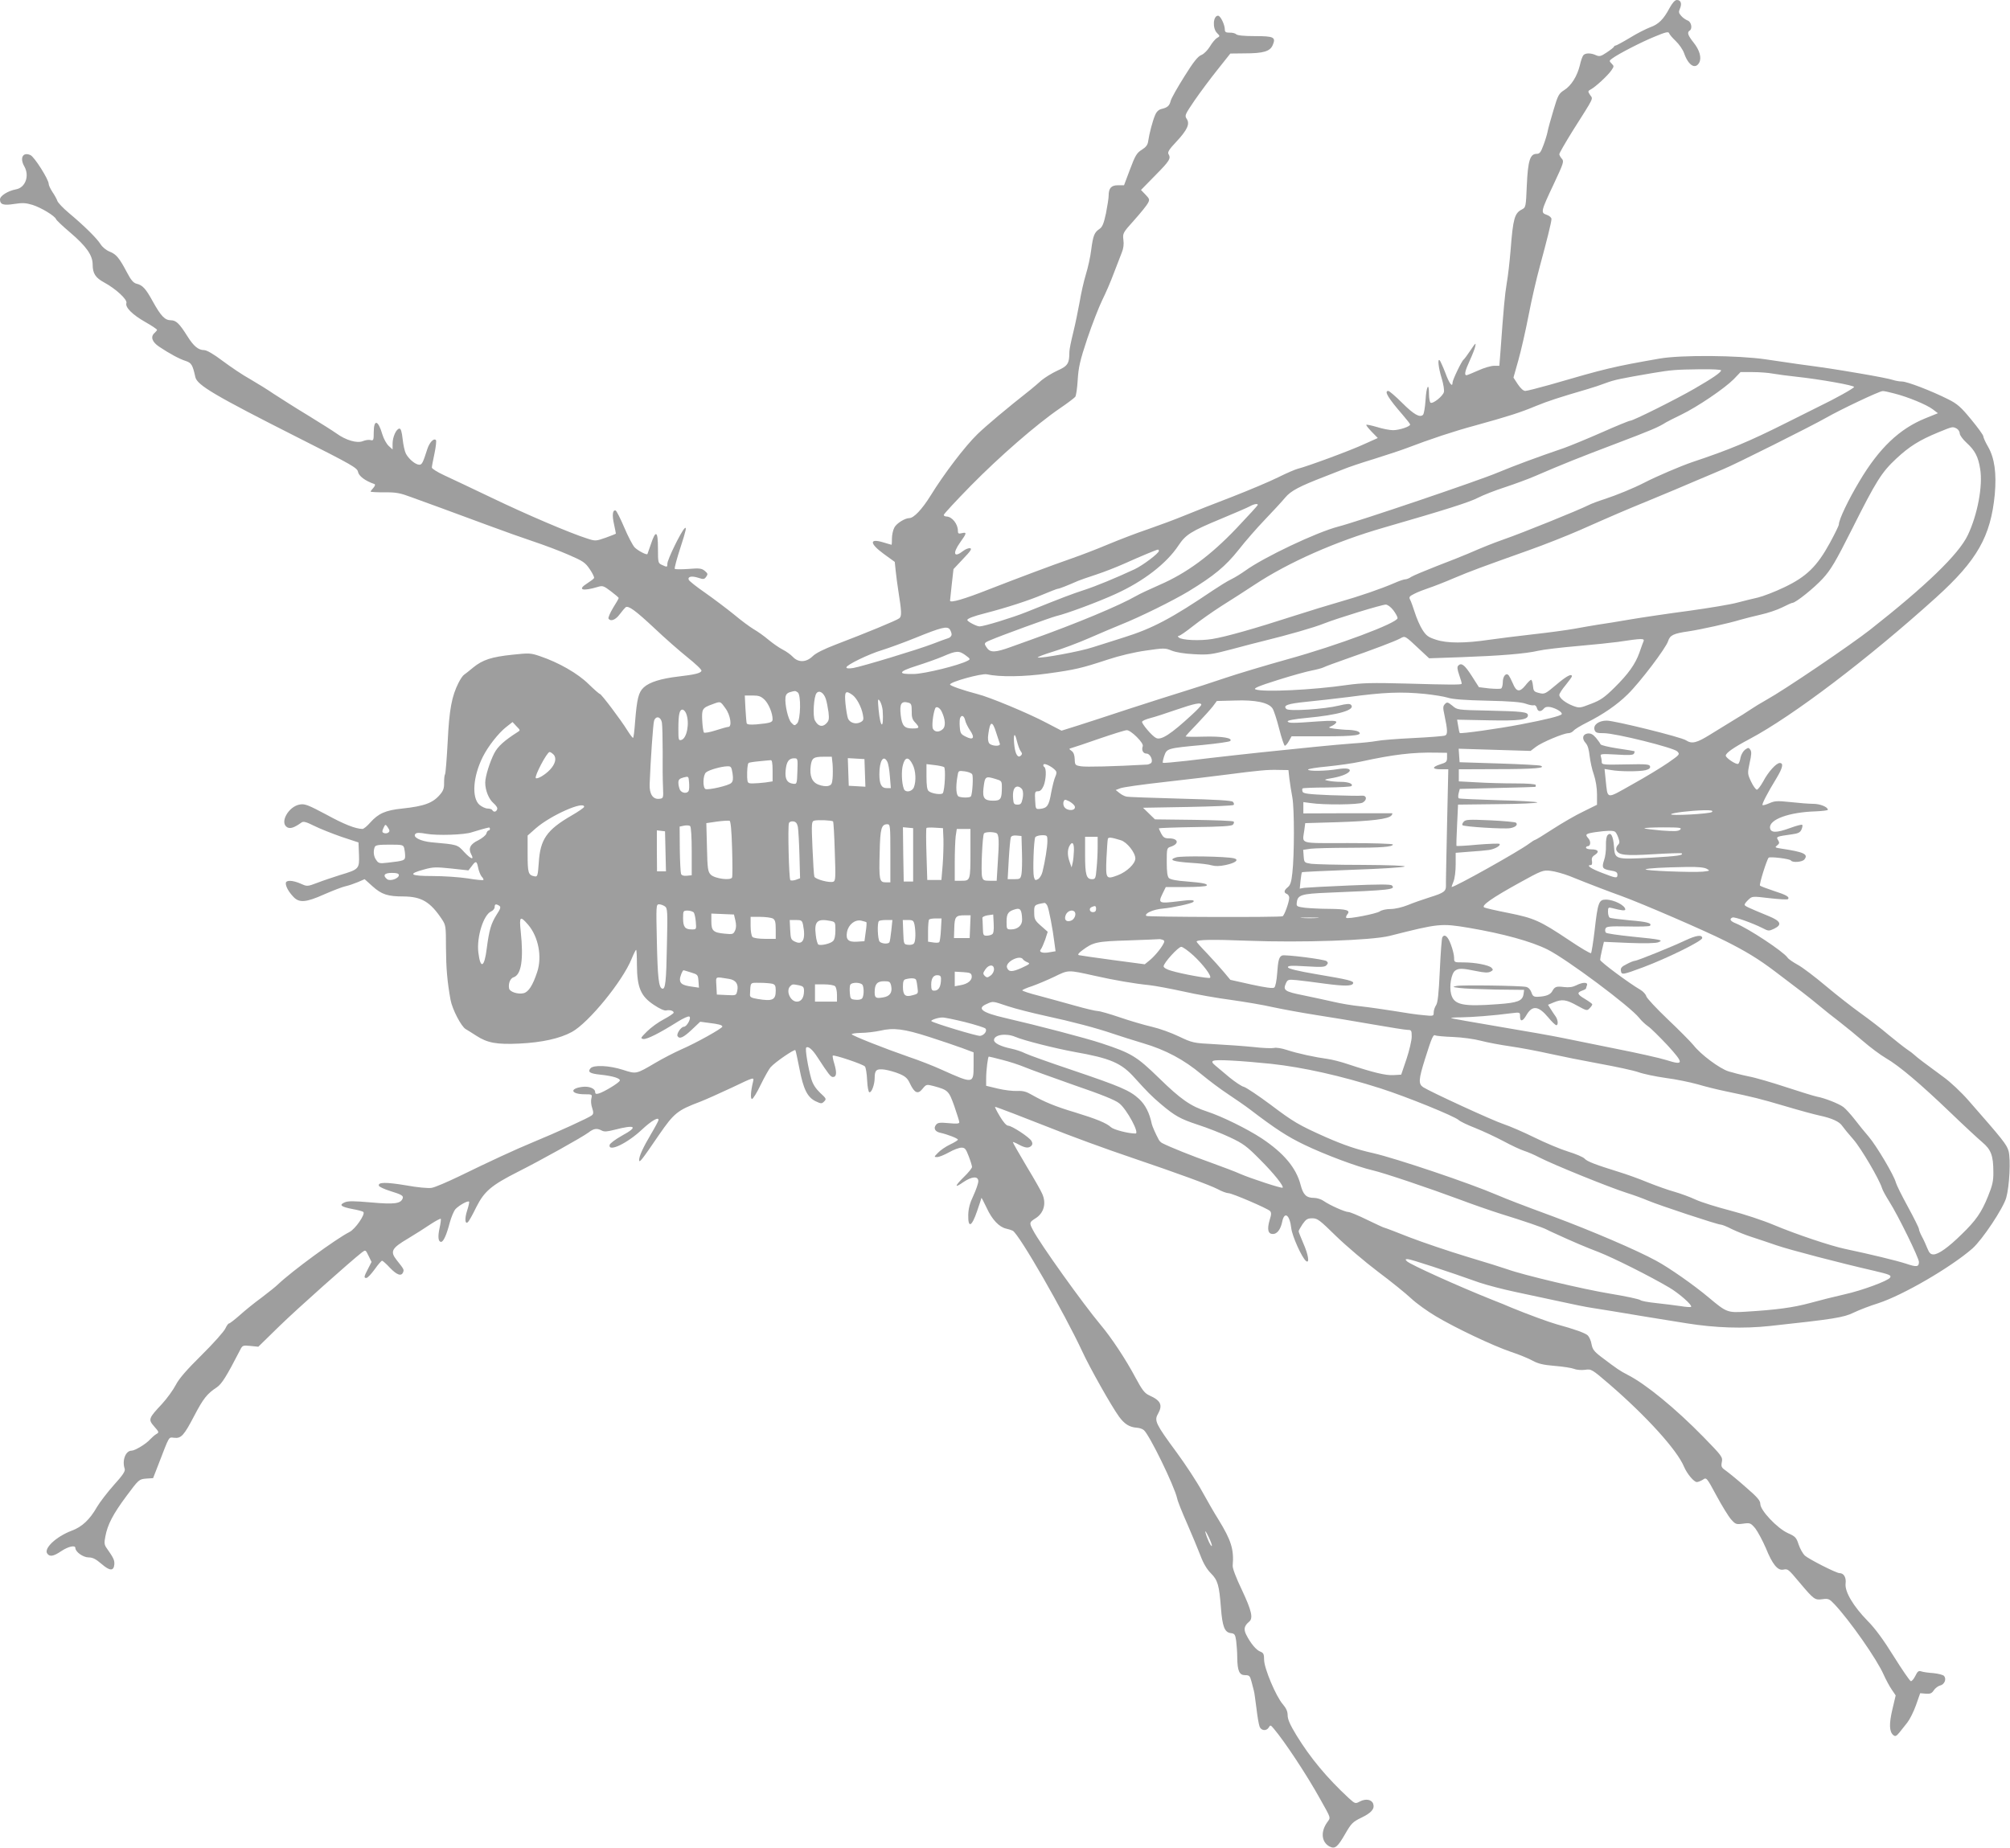 <?xml version="1.0" standalone="no"?>
<!DOCTYPE svg PUBLIC "-//W3C//DTD SVG 20010904//EN"
 "http://www.w3.org/TR/2001/REC-SVG-20010904/DTD/svg10.dtd">
<svg version="1.0" xmlns="http://www.w3.org/2000/svg"
 width="1280pt" height="1177pt" viewBox="0 0 1280 1177"
 preserveAspectRatio="xMidYMid meet">
<g transform="translate(0,1177) scale(0.1,-0.1)"
fill="#9e9e9e" stroke="none">
<path d="M10632 11719 c-38 -72 -70 -104 -124 -123 -26 -10 -84 -39 -129 -67
-45 -27 -86 -49 -90 -49 -4 0 -9 -3 -11 -7 -1 -5 -22 -21 -46 -37 -37 -25 -46
-27 -68 -18 -33 16 -69 15 -81 0 -6 -7 -16 -35 -22 -63 -17 -70 -55 -131 -100
-159 -34 -22 -40 -32 -68 -127 -17 -57 -35 -120 -38 -139 -4 -19 -16 -59 -27
-87 -16 -44 -24 -53 -43 -53 -41 0 -55 -43 -62 -200 -6 -140 -6 -141 -33 -155
-45 -23 -55 -60 -70 -255 -6 -74 -17 -171 -25 -215 -12 -72 -20 -158 -40 -437
l-7 -88 -34 0 c-19 0 -64 -13 -101 -30 -36 -16 -70 -30 -74 -30 -16 0 -9 29
20 92 16 35 33 77 36 93 5 25 1 21 -29 -24 -20 -30 -40 -57 -45 -61 -12 -7
-71 -130 -71 -147 0 -33 -21 -6 -45 60 -15 39 -32 76 -36 81 -16 18 -9 -47 12
-114 11 -36 17 -75 14 -87 -6 -26 -70 -77 -85 -68 -5 3 -10 29 -10 56 0 79
-17 48 -22 -41 -3 -44 -10 -86 -16 -92 -20 -20 -58 1 -134 77 -41 41 -81 75
-87 75 -29 0 0 -47 92 -153 26 -30 47 -57 47 -61 0 -13 -69 -36 -109 -36 -21
0 -68 9 -102 20 -35 10 -65 17 -68 14 -3 -2 13 -22 34 -44 l39 -40 -87 -39
c-83 -39 -362 -142 -423 -157 -16 -4 -72 -28 -124 -54 -52 -26 -185 -82 -295
-125 -110 -42 -247 -96 -305 -120 -58 -24 -161 -62 -230 -86 -69 -23 -183 -67
-255 -97 -71 -30 -173 -69 -225 -87 -135 -47 -337 -123 -535 -200 -157 -62
-245 -87 -245 -71 0 4 5 50 11 104 l11 97 61 65 c48 50 58 65 45 68 -10 2 -30
-6 -44 -17 -60 -47 -70 -17 -19 55 42 58 43 66 10 58 -21 -5 -25 -3 -25 16 0
42 -37 89 -72 90 -10 0 -18 5 -18 10 0 6 78 90 173 187 181 184 416 389 565
491 49 33 93 67 99 74 6 7 13 56 16 108 5 80 14 122 61 263 31 92 74 202 95
245 21 42 55 120 74 172 20 52 43 112 51 132 10 24 14 52 10 80 -5 42 -4 45
69 126 41 46 80 94 87 108 12 22 11 27 -15 54 l-29 30 92 94 c91 92 100 107
83 135 -7 11 5 31 48 76 72 77 90 116 68 148 -14 21 -11 27 50 117 36 52 102
141 147 197 l81 102 90 1 c122 0 163 13 180 53 21 50 8 57 -114 57 -68 0 -111
4 -119 12 -6 6 -25 11 -42 10 -23 0 -30 4 -30 19 0 32 -28 89 -43 89 -32 0
-37 -80 -7 -110 20 -20 20 -20 0 -32 -12 -7 -32 -32 -45 -54 -14 -23 -37 -47
-54 -54 -23 -9 -51 -44 -110 -139 -44 -70 -83 -139 -86 -154 -8 -31 -20 -42
-58 -51 -18 -4 -32 -17 -41 -39 -16 -37 -37 -117 -44 -165 -3 -25 -14 -39 -41
-56 -32 -20 -42 -37 -75 -125 l-38 -101 -39 0 c-43 0 -59 -19 -59 -67 0 -15
-8 -66 -17 -112 -14 -65 -23 -87 -41 -99 -33 -22 -41 -42 -53 -133 -5 -44 -21
-115 -34 -157 -13 -42 -31 -122 -40 -177 -10 -55 -28 -143 -41 -195 -13 -52
-24 -106 -24 -121 0 -74 -10 -90 -75 -119 -35 -16 -80 -44 -102 -62 -21 -19
-52 -45 -69 -59 -156 -123 -281 -228 -340 -285 -79 -77 -211 -250 -298 -391
-54 -87 -107 -143 -135 -143 -28 0 -83 -34 -96 -61 -8 -15 -15 -46 -15 -69 0
-22 -1 -40 -2 -40 -2 0 -25 7 -52 15 -91 28 -90 -6 3 -74 l69 -50 6 -58 c3
-32 11 -89 17 -128 21 -133 22 -160 6 -173 -15 -13 -212 -94 -406 -168 -73
-28 -126 -54 -146 -74 -41 -40 -91 -41 -126 -4 -13 14 -42 35 -64 46 -22 11
-62 39 -90 62 -27 23 -70 54 -95 68 -25 15 -82 57 -127 95 -46 37 -128 99
-182 137 -55 38 -102 75 -105 83 -8 21 19 26 60 13 33 -11 39 -11 51 6 12 17
11 21 -9 38 -20 16 -34 18 -105 12 -45 -3 -84 -3 -86 1 -3 5 14 68 38 141 34
104 39 130 25 117 -23 -21 -110 -199 -110 -225 0 -23 -1 -24 -35 -8 -24 11
-25 14 -25 105 0 112 -14 120 -45 27 -11 -32 -21 -61 -22 -63 -5 -8 -62 22
-82 43 -12 13 -42 70 -66 127 -24 57 -49 105 -54 107 -20 7 -24 -29 -11 -86 7
-32 12 -59 12 -61 -1 -2 -30 -13 -65 -26 -63 -22 -66 -22 -118 -5 -108 34
-389 154 -609 260 -124 59 -260 124 -302 143 -43 20 -78 42 -78 49 0 7 8 48
17 90 9 43 13 81 9 85 -14 14 -41 -15 -55 -58 -28 -88 -34 -99 -51 -99 -24 0
-67 36 -85 70 -8 15 -17 57 -21 94 -5 45 -11 66 -20 66 -20 0 -44 -53 -44 -96
l0 -37 -25 23 c-14 13 -32 46 -40 73 -27 93 -55 99 -55 12 0 -48 -2 -53 -20
-48 -11 3 -33 0 -50 -7 -36 -15 -108 6 -167 49 -21 15 -103 67 -183 116 -80
48 -176 110 -215 135 -38 26 -107 69 -152 95 -46 25 -124 78 -175 116 -58 44
-102 69 -118 69 -37 0 -67 25 -107 89 -51 81 -72 101 -105 101 -38 0 -64 28
-115 120 -45 82 -65 104 -104 113 -19 5 -35 23 -59 69 -50 95 -69 118 -111
135 -23 9 -47 29 -59 48 -23 37 -104 117 -202 199 -37 31 -70 66 -73 77 -4 12
-18 37 -31 56 -13 20 -24 43 -24 52 0 28 -91 172 -116 183 -48 22 -70 -18 -39
-72 34 -60 7 -135 -53 -146 -50 -9 -102 -41 -102 -64 0 -33 22 -40 91 -29 52
8 73 7 116 -6 56 -18 142 -70 150 -91 3 -8 44 -46 91 -86 101 -86 142 -144
142 -202 0 -58 18 -85 73 -115 74 -40 149 -109 142 -131 -9 -27 36 -73 120
-121 41 -23 75 -46 75 -50 0 -3 -7 -12 -15 -19 -28 -24 -18 -57 28 -88 66 -44
128 -78 169 -91 37 -12 45 -25 62 -103 12 -51 119 -115 651 -384 351 -177 380
-194 385 -220 5 -26 45 -57 104 -77 7 -3 5 -11 -6 -24 -10 -11 -18 -22 -18
-24 0 -3 39 -5 88 -5 74 1 100 -4 172 -31 47 -17 135 -49 195 -71 61 -22 191
-70 290 -107 99 -37 232 -84 295 -105 63 -21 162 -58 219 -83 95 -41 108 -50
137 -93 18 -26 30 -52 27 -56 -2 -5 -22 -20 -44 -34 -65 -41 -30 -52 69 -22
30 9 37 6 82 -28 28 -21 50 -40 50 -43 0 -3 -16 -32 -36 -63 -19 -32 -32 -62
-29 -68 13 -21 45 -9 72 28 15 20 32 40 37 44 18 12 61 -19 182 -132 65 -62
161 -146 212 -187 51 -41 92 -79 89 -86 -5 -15 -43 -24 -146 -36 -112 -13
-185 -36 -221 -69 -34 -31 -44 -72 -56 -224 -4 -54 -9 -98 -13 -98 -3 0 -19
21 -36 48 -42 68 -166 232 -175 232 -4 0 -36 28 -72 63 -69 68 -190 137 -308
177 -61 21 -71 21 -175 10 -134 -14 -191 -32 -252 -82 -25 -21 -52 -42 -58
-46 -7 -4 -23 -27 -35 -51 -43 -86 -59 -168 -69 -374 -6 -109 -13 -203 -17
-209 -4 -5 -6 -30 -6 -54 1 -33 -5 -51 -25 -74 -46 -55 -101 -75 -241 -90
-107 -11 -152 -31 -204 -89 -20 -23 -42 -41 -50 -41 -45 1 -118 30 -231 92
-113 60 -135 69 -166 64 -74 -11 -133 -118 -81 -146 19 -10 44 -2 90 31 12 9
30 4 80 -21 36 -18 114 -49 174 -70 l109 -36 3 -77 c3 -92 1 -94 -122 -131
-43 -14 -108 -35 -143 -49 -64 -24 -65 -24 -105 -6 -52 23 -96 25 -96 3 0 -22
18 -54 48 -86 37 -40 80 -37 198 16 55 24 115 47 134 51 19 4 54 16 78 26 l44
19 50 -45 c58 -52 96 -65 198 -65 114 -1 170 -34 244 -145 25 -38 26 -45 26
-180 1 -134 8 -216 29 -333 11 -61 69 -172 97 -187 10 -6 41 -25 67 -42 71
-46 129 -57 276 -50 142 7 256 32 333 74 106 58 322 322 380 465 13 32 26 58
29 58 3 0 5 -44 5 -97 1 -142 24 -198 107 -253 37 -25 68 -39 80 -36 22 5 47
-2 47 -14 0 -5 -28 -24 -62 -42 -35 -18 -83 -53 -108 -78 -41 -41 -43 -44 -23
-48 22 -3 101 36 220 111 34 21 67 36 73 32 14 -9 -16 -65 -35 -65 -18 0 -49
-46 -40 -60 12 -20 37 -9 90 41 l54 51 53 -7 c66 -8 88 -14 88 -24 0 -11 -168
-105 -263 -146 -45 -20 -118 -58 -162 -84 -126 -74 -122 -73 -209 -45 -88 28
-187 32 -206 9 -19 -23 -4 -33 62 -40 80 -8 130 -24 125 -38 -4 -14 -100 -72
-134 -82 -17 -5 -23 -2 -23 9 0 23 -39 39 -83 33 -83 -11 -71 -47 17 -47 47 0
48 -1 42 -26 -4 -14 -2 -42 5 -61 9 -28 9 -38 -2 -47 -15 -14 -228 -111 -374
-171 -112 -46 -286 -127 -470 -217 -77 -37 -156 -71 -176 -74 -21 -4 -93 3
-164 16 -127 21 -180 21 -172 -3 2 -6 33 -21 68 -32 77 -24 90 -31 83 -49 -13
-33 -53 -38 -200 -25 -114 10 -148 10 -170 0 -37 -16 -22 -28 51 -42 33 -6 64
-14 69 -19 14 -14 -52 -109 -88 -127 -87 -44 -368 -250 -457 -335 -13 -13 -60
-50 -103 -83 -44 -32 -106 -82 -139 -112 -33 -29 -64 -53 -69 -53 -5 0 -15
-15 -23 -32 -8 -18 -75 -94 -150 -168 -97 -96 -145 -151 -166 -192 -16 -31
-55 -85 -87 -120 -87 -93 -89 -99 -50 -144 31 -35 32 -38 14 -48 -11 -6 -28
-22 -40 -34 -25 -29 -97 -72 -118 -72 -38 0 -62 -62 -44 -115 5 -15 -10 -39
-69 -104 -41 -46 -89 -109 -107 -139 -46 -81 -96 -128 -162 -152 -100 -38
-181 -115 -154 -147 16 -20 39 -16 88 17 45 30 90 40 90 20 0 -25 50 -60 84
-60 26 0 46 -10 82 -41 53 -46 78 -47 82 -4 2 28 -5 42 -50 106 -14 20 -15 33
-7 73 14 75 48 141 135 258 78 105 80 106 124 110 l45 3 33 85 c74 191 64 175
101 172 45 -5 62 14 128 140 57 109 81 140 143 181 32 21 63 71 148 236 16 32
18 33 67 28 l50 -5 135 132 c114 111 450 410 525 469 23 17 23 17 42 -22 l19
-39 -22 -43 c-27 -52 -28 -59 -11 -59 8 0 31 25 53 55 21 30 42 54 47 55 4 0
27 -20 50 -45 45 -47 73 -56 84 -29 7 18 5 20 -41 78 -43 55 -33 75 72 137 48
29 113 70 145 92 32 21 61 36 64 34 2 -3 -1 -30 -8 -60 -12 -56 -8 -87 10 -87
15 0 35 45 55 122 10 36 26 75 37 87 23 24 78 55 86 47 3 -2 -3 -28 -12 -56
-17 -52 -14 -93 6 -73 6 6 30 48 52 94 51 101 95 139 267 226 145 73 405 218
447 249 35 27 54 29 85 13 16 -9 35 -7 82 5 135 35 153 20 46 -38 -41 -23 -76
-49 -78 -59 -9 -48 114 11 207 99 61 57 109 84 104 58 -1 -5 -22 -45 -47 -87
-51 -86 -76 -141 -76 -166 1 -21 15 -3 127 161 96 139 117 156 263 211 36 14
127 55 204 91 138 66 138 66 132 38 -16 -65 -18 -112 -7 -112 6 0 32 41 56 92
25 51 53 100 62 110 29 33 152 117 158 109 3 -5 14 -58 26 -118 25 -130 50
-181 102 -207 36 -17 40 -17 55 -2 16 16 14 19 -25 55 -28 27 -46 54 -56 87
-21 73 -41 193 -33 201 12 12 40 -11 73 -63 69 -106 83 -124 97 -124 23 0 26
26 10 81 -9 28 -13 53 -11 55 7 8 194 -55 205 -69 6 -7 12 -46 14 -87 2 -43 8
-75 14 -77 14 -5 34 49 34 91 0 51 12 60 64 53 26 -4 68 -16 94 -27 38 -16 52
-29 67 -62 29 -61 51 -70 80 -33 24 29 25 29 72 17 90 -25 95 -29 130 -127 17
-50 32 -96 32 -103 1 -9 -16 -11 -67 -6 -55 5 -70 4 -81 -10 -18 -22 -7 -44
26 -51 46 -10 113 -36 113 -44 0 -4 -22 -18 -50 -31 -27 -13 -61 -36 -76 -52
-27 -27 -27 -28 -6 -28 12 0 46 14 75 30 30 17 65 30 80 30 22 0 28 -8 46 -55
12 -31 21 -61 21 -68 0 -7 -22 -35 -50 -62 -62 -61 -64 -76 -6 -35 56 38 96
40 96 6 0 -13 -14 -54 -31 -91 -23 -48 -32 -83 -33 -123 -2 -87 22 -77 56 23
15 44 28 82 28 85 0 3 16 -27 34 -65 34 -74 79 -121 124 -131 15 -3 33 -9 41
-13 41 -21 329 -524 444 -771 47 -102 185 -347 233 -413 35 -48 67 -68 115
-71 14 -1 34 -7 43 -15 36 -30 194 -355 212 -434 3 -18 32 -90 64 -162 31 -71
69 -163 85 -204 18 -49 41 -87 66 -112 44 -44 53 -76 64 -219 9 -119 23 -157
62 -162 25 -3 29 -8 35 -48 3 -25 7 -73 7 -107 1 -86 13 -113 50 -113 27 0 31
-4 41 -42 6 -24 13 -50 15 -58 3 -8 9 -57 16 -109 6 -52 15 -105 20 -118 10
-27 43 -31 59 -6 9 17 12 16 31 -7 69 -81 212 -297 296 -449 71 -127 68 -116
45 -148 -43 -60 -37 -126 14 -154 35 -18 51 -6 101 81 38 66 48 76 102 102 64
31 86 56 76 88 -9 28 -47 35 -84 16 -30 -16 -31 -16 -72 21 -139 129 -244 255
-333 400 -40 66 -56 101 -56 127 0 25 -9 45 -31 71 -43 49 -119 229 -119 283
0 36 -4 44 -24 52 -26 9 -63 54 -90 108 -17 34 -13 56 18 82 28 22 17 70 -45
202 -37 77 -61 140 -59 156 9 103 -10 162 -90 292 -26 41 -73 123 -105 181
-32 59 -106 172 -165 252 -129 175 -140 198 -117 239 33 58 20 87 -54 120 -30
14 -45 33 -89 115 -61 115 -154 255 -220 333 -113 135 -388 519 -433 607 -23
44 -22 48 16 72 54 33 72 95 44 157 -6 16 -51 95 -100 176 -48 81 -87 149 -87
153 0 3 17 -4 37 -15 43 -23 64 -25 81 -8 8 8 8 17 1 30 -13 24 -126 98 -149
98 -11 0 -32 24 -53 60 -20 33 -33 60 -30 60 7 0 192 -71 328 -125 152 -61
376 -143 545 -200 289 -98 491 -172 544 -199 27 -15 58 -26 69 -26 23 0 246
-96 264 -113 10 -10 10 -22 -2 -59 -17 -59 -10 -88 21 -88 27 0 49 29 59 77
14 70 48 47 58 -40 6 -51 67 -187 94 -209 24 -19 15 40 -17 112 -16 38 -30 72
-30 77 0 5 11 25 25 46 22 31 31 37 62 37 33 0 47 -11 152 -114 64 -62 184
-164 266 -226 83 -62 178 -139 211 -170 34 -32 104 -82 156 -113 129 -77 364
-188 478 -227 52 -17 115 -43 140 -57 35 -19 67 -27 140 -33 52 -4 108 -13
124 -19 16 -7 48 -9 70 -6 40 6 43 4 156 -93 235 -203 430 -418 474 -524 19
-45 63 -98 82 -98 8 0 25 7 38 15 23 16 24 15 87 -102 35 -65 77 -133 93 -151
28 -31 32 -33 76 -27 45 6 48 5 78 -30 16 -21 46 -77 67 -125 42 -104 75 -144
110 -138 31 6 31 6 105 -82 91 -108 97 -113 146 -106 37 5 44 2 76 -32 97
-103 271 -351 314 -450 14 -31 37 -74 51 -94 l25 -37 -21 -89 c-22 -93 -20
-142 6 -164 13 -10 19 -7 39 17 13 17 36 45 50 63 15 19 40 68 55 110 l27 77
36 -3 c28 -2 38 2 51 22 9 13 27 27 40 30 28 7 42 41 25 61 -6 7 -37 15 -68
18 -31 2 -66 7 -77 11 -17 6 -24 0 -38 -29 -10 -20 -23 -35 -29 -33 -7 3 -56
74 -109 159 -64 103 -118 177 -165 224 -92 94 -147 187 -141 238 5 39 -11 67
-39 67 -21 0 -195 89 -221 112 -12 12 -30 43 -39 70 -14 44 -21 52 -69 73 -68
31 -175 145 -175 185 0 22 -18 43 -91 106 -49 44 -106 90 -125 104 -32 22 -35
28 -29 58 6 31 1 38 -117 159 -178 182 -367 337 -483 396 -50 26 -65 36 -168
114 -46 35 -56 49 -62 82 -3 21 -15 47 -25 56 -17 15 -84 39 -197 70 -50 14
-186 64 -288 106 -27 12 -81 34 -120 49 -223 89 -523 225 -545 246 -12 12 -12
14 5 14 18 0 253 -77 455 -149 47 -16 150 -43 230 -60 80 -17 208 -44 285 -61
77 -17 169 -36 205 -41 36 -6 92 -15 125 -20 85 -15 340 -56 477 -78 181 -29
359 -35 528 -17 408 44 470 54 534 85 35 17 105 44 157 60 157 51 463 229 600
349 64 57 196 256 215 323 21 76 29 244 15 297 -12 42 -35 71 -254 321 -46 53
-117 120 -162 152 -116 85 -165 122 -182 138 -8 8 -30 25 -50 38 -19 13 -72
55 -117 92 -44 38 -124 99 -177 137 -53 38 -153 116 -222 174 -69 58 -149 119
-179 135 -29 16 -59 36 -65 46 -29 40 -247 184 -330 218 -35 14 -42 28 -20 37
14 5 124 -34 190 -67 38 -20 42 -20 74 -5 54 26 44 49 -34 81 -138 57 -153 64
-153 73 0 5 11 19 24 31 24 23 25 23 135 10 61 -7 114 -10 117 -6 13 13 -10
27 -89 52 -45 15 -85 30 -89 34 -7 6 43 165 55 178 9 8 136 -7 142 -18 10 -15
71 -10 85 6 28 34 -1 48 -148 70 -39 6 -41 8 -25 20 15 12 16 17 6 34 -14 22
-10 23 90 37 38 5 51 12 59 30 6 13 8 27 5 30 -3 4 -39 -6 -80 -21 -85 -31
-121 -30 -125 1 -8 54 121 101 290 106 43 2 78 6 78 10 0 18 -49 38 -93 38
-26 0 -91 5 -144 11 -85 9 -101 8 -135 -7 -21 -9 -41 -15 -44 -12 -5 6 30 75
90 173 39 65 45 95 20 95 -23 0 -74 -57 -106 -118 -16 -29 -34 -52 -40 -52 -7
1 -24 24 -37 52 -23 49 -23 52 -9 119 12 51 13 72 4 84 -10 14 -13 14 -33 0
-12 -9 -25 -31 -29 -50 -3 -20 -10 -38 -15 -40 -11 -8 -79 37 -79 52 0 17 50
52 152 106 276 147 753 509 1187 901 262 237 348 389 374 656 12 135 -1 232
-43 305 -17 29 -30 59 -30 66 0 8 -35 56 -78 108 -64 78 -88 99 -144 127 -107
54 -263 114 -296 114 -17 0 -43 5 -58 10 -15 6 -108 24 -208 41 -171 29 -217
36 -396 60 -41 6 -133 19 -205 30 -175 26 -540 29 -677 5 -296 -52 -338 -62
-699 -167 -75 -21 -145 -39 -156 -39 -12 0 -30 17 -47 42 l-28 43 31 110 c17
60 47 191 66 290 19 99 51 236 70 305 48 177 75 286 75 305 0 9 -13 21 -31 27
-39 13 -37 21 48 201 60 128 64 140 49 156 -9 10 -16 23 -16 29 0 7 39 74 86
150 140 221 129 199 110 227 -15 23 -15 25 5 36 29 15 106 86 130 120 18 26
18 28 2 44 -16 16 -16 18 3 32 40 30 188 106 272 140 67 28 87 33 91 22 2 -8
21 -30 42 -50 21 -20 46 -55 54 -79 27 -77 71 -104 96 -59 16 31 3 79 -36 128
-36 45 -43 65 -25 76 19 12 11 55 -12 64 -13 5 -32 18 -42 30 -16 18 -17 25
-8 46 14 31 6 55 -19 55 -13 0 -28 -17 -47 -51z m328 -2308 c0 -13 -54 -50
-170 -117 -114 -66 -390 -204 -409 -204 -7 0 -88 -33 -180 -74 -91 -40 -200
-85 -242 -100 -173 -59 -310 -110 -421 -156 -117 -50 -897 -314 -1015 -344
-139 -36 -474 -195 -593 -281 -25 -18 -65 -43 -90 -55 -25 -12 -76 -44 -115
-70 -262 -177 -385 -243 -568 -300 -67 -21 -156 -50 -199 -63 -77 -26 -328
-72 -349 -65 -6 2 37 19 96 37 59 18 164 57 234 88 69 30 158 68 198 84 121
48 333 153 431 212 164 100 236 160 319 264 42 54 118 141 168 193 50 52 108
115 128 139 37 45 91 73 257 137 36 14 88 34 115 45 28 12 114 41 193 65 79
25 171 55 205 68 160 61 305 109 442 146 210 58 288 83 386 124 78 32 146 54
327 107 35 10 89 28 120 40 54 20 93 28 297 63 120 20 147 22 303 24 76 1 132
-2 132 -7z m331 -21 c30 -5 95 -14 144 -19 158 -17 375 -56 372 -66 -3 -9
-119 -74 -227 -126 -25 -12 -115 -57 -200 -100 -245 -123 -366 -173 -605 -253
-73 -25 -228 -91 -305 -131 -66 -34 -175 -79 -255 -105 -38 -12 -83 -29 -100
-38 -59 -30 -421 -177 -540 -218 -70 -25 -121 -45 -225 -90 -30 -13 -120 -49
-199 -79 -79 -31 -153 -62 -165 -70 -11 -8 -28 -15 -37 -15 -9 0 -41 -11 -70
-24 -83 -36 -222 -84 -349 -120 -63 -18 -194 -58 -290 -89 -247 -80 -433 -133
-520 -147 -78 -13 -196 -8 -214 10 -7 7 -6 10 1 10 7 0 47 28 90 62 43 34 125
92 183 129 58 36 152 97 210 135 215 142 515 275 821 363 388 112 547 162 602
191 31 16 107 46 169 66 61 20 148 52 192 71 176 76 281 118 516 207 221 84
270 104 320 136 8 5 52 27 97 49 103 50 274 166 333 225 l44 46 76 0 c42 0
101 -4 131 -10z m771 -126 c88 -22 208 -72 246 -101 l33 -25 -79 -32 c-166
-67 -295 -190 -420 -400 -72 -120 -132 -246 -132 -277 0 -7 -26 -60 -57 -117
-82 -150 -149 -215 -289 -282 -60 -29 -136 -58 -169 -66 -33 -7 -91 -22 -130
-32 -38 -11 -176 -34 -305 -52 -129 -17 -298 -42 -375 -55 -77 -13 -171 -29
-210 -34 -38 -6 -106 -18 -150 -26 -44 -8 -161 -24 -260 -35 -99 -11 -225 -27
-281 -35 -155 -23 -268 -23 -338 0 -50 16 -63 25 -88 64 -16 25 -37 74 -48
109 -11 34 -24 71 -30 82 -9 17 -5 22 27 38 21 11 63 27 93 37 30 10 102 38
160 63 109 46 172 69 475 177 99 35 245 93 325 128 224 99 272 120 455 195 94
39 224 93 290 122 66 28 143 60 170 72 72 29 563 275 654 327 87 50 339 170
360 170 7 1 40 -6 73 -15z m399 -224 c10 -6 19 -20 19 -31 0 -11 20 -38 44
-60 53 -48 74 -89 86 -166 18 -108 -17 -292 -79 -422 -58 -122 -267 -323 -623
-603 -124 -97 -547 -384 -658 -445 -36 -20 -83 -49 -105 -64 -22 -15 -69 -45
-105 -66 -36 -22 -102 -63 -148 -91 -88 -55 -118 -62 -156 -37 -30 20 -454
125 -504 125 -51 0 -87 -27 -78 -58 6 -19 15 -22 60 -22 73 0 443 -92 467
-116 18 -19 17 -20 -59 -73 -42 -29 -144 -91 -227 -137 -171 -96 -156 -99
-170 30 l-7 68 43 -7 c56 -10 176 -10 217 -1 23 6 32 13 30 24 -3 14 -22 16
-156 13 -146 -3 -152 -2 -152 17 0 11 -3 27 -6 36 -5 14 6 15 98 10 77 -5 107
-4 113 5 4 7 5 14 4 16 -2 1 -51 10 -109 18 -57 9 -106 20 -108 27 -2 6 -15
24 -29 41 -19 22 -33 29 -52 27 -33 -4 -39 -33 -13 -61 13 -14 21 -43 25 -82
4 -33 15 -87 27 -119 12 -36 20 -85 20 -125 l0 -67 -87 -43 c-49 -23 -136 -74
-195 -112 -58 -38 -109 -69 -113 -69 -3 0 -21 -11 -38 -24 -67 -50 -471 -276
-493 -276 -1 0 4 16 12 35 8 19 14 66 14 109 l0 74 88 7 c48 3 103 8 124 11
38 6 77 28 67 39 -4 3 -66 1 -139 -5 -72 -7 -133 -10 -135 -8 -1 2 0 62 4 133
l6 130 253 3 c138 1 252 6 252 11 0 4 -111 11 -246 14 -135 4 -249 9 -254 12
-5 3 -5 17 -1 33 l7 27 240 6 c131 3 240 6 242 7 1 1 2 7 2 12 0 6 -51 10
-132 10 -73 0 -184 3 -245 7 l-113 6 0 39 0 38 248 1 c228 0 313 7 272 22 -8
3 -127 10 -265 14 l-250 8 -3 43 -3 43 229 -7 229 -7 34 26 c38 29 176 87 207
87 11 0 25 7 33 16 7 9 45 32 83 51 104 52 193 113 262 181 76 74 244 295 257
339 12 37 33 48 132 62 79 12 255 51 330 74 28 8 84 22 127 32 42 9 102 29
135 45 32 16 62 30 67 30 21 0 139 95 194 155 51 56 81 106 186 315 155 309
188 361 282 449 84 78 146 117 267 167 93 38 91 38 118 24z m-4451 -486 c0 -3
-62 -71 -137 -150 -166 -174 -317 -285 -490 -360 -59 -26 -126 -57 -148 -70
-106 -61 -376 -174 -670 -279 -27 -10 -85 -31 -128 -46 -96 -35 -130 -37 -151
-7 -22 31 -21 33 22 51 59 26 388 146 419 153 65 15 267 90 378 141 178 81
324 194 400 309 46 69 79 90 272 170 86 36 168 71 182 79 27 15 51 19 51 9z
m-630 -293 c0 -15 -102 -92 -155 -117 -123 -57 -244 -107 -324 -133 -79 -26
-127 -44 -366 -140 -87 -35 -270 -91 -297 -91 -18 0 -78 31 -78 41 0 9 42 25
110 42 143 37 283 83 366 118 50 21 96 39 101 39 9 0 57 19 128 50 11 5 63 23
115 40 52 17 133 49 180 70 105 47 203 88 213 89 4 1 7 -3 7 -8z m1493 -378
c15 -20 27 -42 27 -50 0 -31 -385 -175 -700 -262 -140 -39 -320 -93 -400 -120
-80 -27 -199 -66 -265 -86 -66 -20 -221 -70 -345 -110 -124 -41 -271 -89 -328
-107 l-102 -32 -98 51 c-111 59 -363 164 -437 182 -92 24 -175 53 -175 61 0
17 201 72 234 65 83 -18 236 -16 387 5 175 24 217 34 384 89 72 24 169 47 241
57 117 17 124 17 165 0 28 -11 81 -20 144 -23 93 -5 110 -2 240 32 77 21 167
44 200 52 159 39 326 87 385 111 83 33 369 121 395 121 11 0 32 -15 48 -36z
m-2813 -154 c0 -10 -10 -21 -22 -24 -13 -4 -57 -20 -98 -36 -93 -36 -450 -144
-507 -154 -29 -4 -43 -3 -43 4 0 16 145 86 230 111 41 13 135 47 209 77 165
67 201 76 219 55 6 -9 12 -24 12 -33z m2983 -98 l58 -54 202 7 c250 9 412 22
493 41 34 8 147 21 250 30 104 9 218 21 254 26 160 24 174 24 166 3 -5 -10
-16 -43 -26 -71 -26 -73 -70 -135 -159 -223 -63 -62 -88 -80 -149 -103 -72
-28 -74 -28 -117 -12 -48 19 -85 49 -85 69 0 8 18 36 40 62 22 27 40 52 40 56
0 20 -33 3 -99 -53 -70 -59 -75 -62 -110 -53 -33 8 -36 13 -39 47 -2 20 -7 37
-12 37 -4 0 -21 -16 -37 -37 -36 -44 -57 -40 -79 14 -9 21 -21 44 -26 51 -17
20 -38 -5 -38 -44 0 -18 -5 -36 -10 -39 -6 -4 -40 -3 -76 0 l-66 8 -44 69
c-46 72 -67 89 -87 69 -9 -9 -7 -24 6 -62 10 -28 17 -53 15 -55 -7 -6 -77 -6
-349 2 -223 6 -285 4 -380 -9 -219 -32 -536 -47 -584 -28 -15 6 19 21 140 59
88 28 186 55 218 61 31 6 65 15 75 20 11 6 77 30 148 55 166 58 304 110 340
129 33 18 28 21 127 -72z m-2894 -35 c31 -23 32 -25 12 -35 -54 -29 -270 -82
-340 -84 -108 -3 -102 15 16 52 54 17 130 44 168 60 85 37 102 38 144 7z
m-1069 -236 c22 -14 19 -175 -4 -198 -15 -15 -18 -15 -36 4 -21 20 -43 116
-38 162 2 18 11 28 28 33 35 10 33 10 50 -1z m179 -42 c6 -18 13 -56 17 -84 5
-45 3 -55 -15 -73 -25 -25 -52 -17 -72 21 -14 27 -7 152 11 173 17 21 46 3 59
-37z m169 26 c27 -19 58 -77 67 -126 6 -31 4 -38 -15 -48 -30 -16 -69 -4 -80
24 -5 13 -12 56 -16 95 -7 78 0 86 44 55z m3647 6 c55 -6 120 -16 145 -24 30
-10 111 -16 250 -19 147 -3 216 -9 245 -19 22 -8 46 -13 53 -10 7 2 16 -5 19
-17 6 -25 25 -27 44 -5 9 11 22 14 43 10 37 -8 78 -34 71 -45 -6 -11 -98 -34
-260 -65 -139 -27 -383 -61 -389 -55 -2 2 -7 22 -10 44 l-7 41 198 -4 c202 -4
253 3 253 32 0 21 -34 25 -257 30 -191 4 -193 4 -224 31 -29 23 -34 25 -47 11
-13 -13 -14 -24 -4 -68 21 -100 22 -126 4 -133 -9 -4 -100 -11 -202 -16 -102
-5 -207 -13 -235 -19 -27 -5 -93 -12 -145 -15 -52 -4 -158 -13 -235 -21 -77
-8 -183 -19 -235 -24 -123 -12 -405 -43 -593 -66 -81 -9 -149 -15 -152 -13 -2
3 2 23 9 44 17 48 18 49 246 70 91 9 169 20 174 25 19 19 -50 31 -166 28 -65
-2 -118 -1 -118 1 0 3 33 39 73 80 40 42 85 92 100 111 l26 35 114 3 c132 5
217 -13 241 -51 8 -12 27 -70 42 -129 15 -60 32 -108 36 -108 5 0 17 13 26 30
l17 30 205 0 c201 0 254 8 220 30 -8 5 -35 10 -60 11 -25 0 -65 4 -90 7 -44 7
-44 7 -17 19 15 7 27 18 27 24 0 9 -30 10 -117 4 -162 -12 -187 -12 -193 0 -3
6 43 15 118 22 208 19 317 52 285 84 -8 8 -30 6 -75 -5 -93 -23 -319 -38 -336
-22 -24 23 9 34 128 46 63 6 183 20 265 30 231 31 337 35 490 20z m-4205 -38
c26 -27 50 -85 50 -124 0 -19 -16 -24 -103 -32 -40 -3 -59 -1 -62 7 -2 7 -5
49 -8 95 l-4 82 49 0 c41 0 54 -5 78 -28z m751 -67 c8 -122 -14 -118 -26 5 -6
68 -5 73 8 55 8 -12 16 -39 18 -60z m-1001 13 c32 -43 43 -118 18 -118 -7 0
-43 -10 -80 -22 -37 -12 -71 -18 -75 -14 -4 4 -9 37 -11 74 -4 76 0 83 64 106
54 20 50 21 84 -26z m1166 36 c17 -5 20 -13 20 -54 -1 -37 4 -54 22 -72 30
-33 28 -38 -17 -38 -52 0 -67 17 -75 85 -8 73 3 92 50 79z m1864 -13 c0 -5
-26 -33 -59 -63 -134 -124 -198 -166 -230 -148 -26 13 -92 92 -88 103 2 6 25
16 52 23 28 7 102 31 165 53 116 40 160 49 160 32z m-1652 -46 c22 -47 25 -91
7 -108 -22 -22 -52 -22 -64 1 -8 16 0 92 14 129 6 18 31 6 43 -22z m-1628 -11
c23 -59 4 -158 -31 -167 -18 -5 -19 1 -19 71 0 91 7 122 26 122 8 0 19 -12 24
-26z m1776 -41 c3 -16 18 -45 32 -66 32 -47 20 -64 -28 -39 -31 15 -35 22 -38
61 -2 24 -1 50 2 57 9 23 25 16 32 -13z m-1931 -15 c3 -18 5 -100 5 -183 -1
-82 0 -184 2 -225 3 -74 3 -75 -23 -78 -41 -5 -64 30 -62 92 6 158 22 384 28
404 11 35 43 28 50 -10z m-919 -61 c-83 -53 -126 -91 -148 -134 -29 -56 -58
-149 -58 -188 0 -49 23 -106 53 -131 17 -15 27 -30 23 -39 -6 -17 -22 -20 -31
-5 -3 6 -17 10 -30 10 -13 0 -36 11 -51 23 -52 45 -42 182 21 307 33 66 99
150 147 188 l42 33 25 -27 c25 -25 25 -26 7 -37z m3048 -4 c10 -32 21 -64 23
-70 7 -19 -52 -16 -67 2 -8 10 -11 31 -6 61 11 83 26 85 50 7z m895 -27 c29
-29 42 -50 38 -60 -9 -24 3 -46 24 -46 25 0 46 -49 27 -62 -7 -4 -17 -8 -23
-8 -215 -12 -389 -16 -420 -11 -38 6 -40 8 -41 45 -1 26 -7 44 -20 53 -18 13
-18 14 1 19 11 3 90 29 175 59 85 29 164 54 175 54 12 1 39 -18 64 -43z m-739
-91 c10 -12 10 -19 2 -27 -19 -19 -35 5 -42 59 -9 73 1 97 15 36 7 -29 18 -59
25 -68z m-2975 -21 c21 -22 12 -60 -23 -97 -30 -32 -81 -62 -90 -53 -10 11 71
166 88 166 5 0 16 -7 25 -16z m5690 -19 c0 -27 -5 -32 -42 -43 -56 -18 -55
-32 4 -32 l46 0 -8 -357 c-4 -197 -8 -369 -7 -383 1 -37 -12 -47 -102 -75 -44
-14 -108 -36 -141 -50 -35 -14 -81 -25 -110 -25 -27 0 -58 -7 -68 -15 -21 -15
-204 -51 -214 -41 -3 3 0 13 7 22 22 26 -4 34 -115 35 -55 0 -125 4 -155 7
-51 7 -55 9 -52 32 5 50 28 57 199 64 396 16 433 20 407 46 -8 8 -83 8 -270 0
-142 -6 -272 -13 -288 -15 l-29 -5 5 50 c3 28 7 52 9 54 2 3 148 9 324 16 176
6 324 15 330 21 5 5 -95 9 -270 10 -154 0 -300 4 -325 7 -44 7 -45 8 -48 48
l-3 41 47 7 c26 3 137 6 248 6 204 0 276 6 276 21 0 5 -128 9 -285 9 -321 0
-291 -9 -279 82 l6 45 205 6 c218 7 325 20 344 43 6 8 8 14 3 14 -5 0 -134 0
-286 0 l-278 -1 0 36 0 36 45 -6 c85 -13 308 -11 333 3 31 18 25 48 -8 44 -14
-2 -102 0 -197 3 -141 6 -173 10 -178 22 -3 9 -3 18 0 21 2 3 72 6 154 6 82 1
153 5 157 9 14 14 -19 27 -67 27 -26 0 -62 3 -80 7 -32 6 -29 8 35 19 119 23
142 74 25 55 -77 -13 -189 -14 -189 -3 0 5 56 14 124 20 67 7 163 20 212 31
206 45 331 60 479 57 l70 -1 0 -30z m-3913 -42 c2 -27 2 -67 0 -91 -3 -35 -8
-43 -28 -48 -14 -4 -41 0 -61 8 -42 15 -59 56 -50 122 7 48 18 56 83 56 l51 0
5 -47z m-224 -45 c-3 -82 -3 -83 -28 -80 -38 5 -52 30 -47 84 5 56 20 78 54
78 23 0 24 -1 21 -82z m430 -11 l3 -88 -53 3 -53 3 -3 88 -3 88 53 -3 53 -3 3
-88z m142 72 c7 -11 14 -54 17 -95 l6 -74 -26 0 c-34 0 -47 25 -47 89 0 85 26
126 50 80z m162 -19 c20 -39 23 -105 8 -144 -11 -29 -54 -37 -64 -11 -14 36
-17 114 -6 153 14 53 37 53 62 2z m-892 -39 l0 -68 -46 -7 c-26 -3 -62 -6 -80
-6 -32 0 -34 2 -36 38 -1 46 2 85 9 92 2 3 32 8 66 11 34 3 68 7 75 7 8 2 12
-18 12 -67z m1802 1 c8 -9 7 -20 -2 -40 -7 -15 -18 -60 -26 -101 -14 -82 -25
-98 -69 -103 -30 -3 -30 -3 -33 55 -3 52 -1 57 18 57 15 0 25 11 36 35 16 40
19 111 4 120 -6 4 -8 11 -4 16 6 10 57 -16 76 -39z m-710 22 c11 -7 5 -145 -8
-166 -8 -12 -70 -4 -90 13 -10 8 -14 35 -14 92 l0 80 50 -6 c28 -3 55 -9 62
-13z m-1347 -40 c5 -35 3 -50 -8 -61 -16 -17 -144 -46 -164 -39 -19 8 -17 90
3 106 18 16 97 38 135 39 24 1 27 -3 34 -45z m3546 -34 c4 -30 12 -84 19 -120
13 -73 13 -364 0 -479 -6 -58 -13 -79 -29 -92 -25 -20 -27 -35 -6 -43 8 -3 15
-14 15 -24 0 -26 -30 -111 -42 -118 -12 -8 -860 -5 -868 2 -15 15 44 42 107
47 64 6 181 32 192 42 13 14 -15 15 -97 4 -121 -15 -128 -12 -100 46 l22 45
127 0 c70 0 130 4 133 9 8 12 -23 18 -132 27 -60 4 -98 12 -108 21 -10 10 -14
39 -14 103 0 83 1 89 23 96 58 18 53 54 -9 54 -27 0 -36 6 -49 30 -8 16 -15
31 -15 34 0 2 103 6 230 8 164 2 233 6 241 15 7 7 9 16 5 20 -4 5 -119 9 -254
11 l-247 3 -38 37 -38 37 285 5 c156 3 288 8 292 13 4 4 2 13 -5 20 -8 8 -103
14 -334 20 -177 5 -332 10 -343 13 -12 2 -32 12 -45 23 l-24 19 29 11 c16 7
146 25 290 41 143 16 317 37 386 46 208 27 262 32 330 30 l65 -1 6 -55z
m-2020 28 c8 -12 2 -124 -8 -140 -5 -10 -55 -10 -77 -2 -17 7 -21 58 -9 128 6
38 6 38 46 33 22 -3 44 -11 48 -19z m-1805 -104 c-8 -21 -44 -17 -56 5 -5 11
-10 31 -10 45 0 20 7 27 33 34 32 8 32 8 35 -31 2 -22 1 -46 -2 -53z m1955 74
c37 -11 39 -13 39 -52 0 -75 -7 -86 -55 -86 -57 0 -69 17 -62 80 9 76 12 78
78 58z m169 -67 c6 -12 7 -35 2 -58 -7 -32 -12 -38 -32 -38 -21 0 -26 5 -28
34 -5 51 5 81 28 81 11 0 24 -9 30 -19z m334 -106 c11 -30 -48 -34 -67 -4 -6
9 -7 24 -4 33 6 15 9 15 36 2 16 -9 31 -22 35 -31z m-3124 -4 c0 -5 -36 -30
-81 -56 -157 -91 -199 -151 -208 -300 -6 -83 -8 -90 -26 -87 -41 8 -45 20 -45
142 l0 118 52 46 c95 83 308 177 308 137z m7182 -33 c-12 -12 -272 -26 -260
-14 8 9 124 23 208 25 48 1 61 -2 52 -11z m-6240 -231 c3 -95 3 -178 0 -186
-8 -21 -110 -8 -136 18 -18 19 -21 36 -24 175 l-4 153 68 10 c38 5 74 7 80 5
7 -2 13 -62 16 -175z m643 171 c3 -2 8 -88 11 -191 6 -168 5 -187 -9 -193 -24
-9 -114 15 -121 32 -3 7 -8 90 -12 183 -7 161 -6 169 12 174 21 6 112 2 119
-5z m-224 -35 c3 -18 8 -99 10 -180 l4 -147 -27 -10 c-15 -5 -31 -6 -35 -2 -9
9 -17 341 -9 363 3 8 15 13 28 11 16 -2 24 -12 29 -35z m-2601 -24 c0 -13 -20
-21 -35 -15 -12 4 -13 10 -3 32 11 24 13 25 25 8 7 -10 13 -21 13 -25z m1925
-132 l0 -152 -31 -3 c-21 -2 -33 2 -37 12 -3 8 -7 79 -8 158 l-1 143 28 6 c16
3 34 2 39 -3 6 -5 10 -72 10 -161z m1265 -12 l0 -185 -30 0 c-40 0 -43 16 -38
193 3 151 11 177 49 177 18 0 19 -11 19 -185z m-2550 155 c0 -5 -4 -10 -9 -10
-5 0 -11 -9 -14 -20 -3 -10 -26 -29 -51 -42 -51 -24 -65 -52 -46 -88 22 -40 0
-34 -43 12 -45 49 -41 48 -209 63 -72 7 -123 34 -102 54 7 8 27 8 70 0 66 -12
243 -7 289 10 31 10 94 28 108 30 4 1 7 -3 7 -9z m2695 -165 l0 -170 -30 0
-30 0 -3 173 -2 173 32 -3 33 -3 0 -170z m193 100 c1 -38 -1 -113 -5 -165 l-8
-95 -45 0 -45 0 -5 163 c-3 90 -3 166 0 168 2 3 27 4 55 2 l50 -3 3 -70z
m4692 61 c-12 -11 -35 -12 -119 -6 -57 5 -106 11 -109 14 -3 3 50 6 118 6 107
0 122 -2 110 -14z m-4520 -138 c0 -186 -1 -188 -56 -188 l-44 0 0 119 c0 65 3
139 6 165 l7 46 43 0 44 0 0 -142z m-1942 0 l3 -128 -29 0 -28 0 -1 131 0 130
26 -3 26 -3 3 -127z m6047 124 c6 -4 15 -21 21 -39 9 -25 9 -34 -4 -46 -8 -9
-12 -23 -9 -31 13 -33 55 -38 236 -27 96 6 177 8 180 6 13 -13 -24 -18 -194
-28 -230 -12 -231 -12 -237 72 -5 67 -20 93 -40 72 -8 -7 -12 -34 -11 -67 1
-30 -4 -72 -12 -93 -16 -48 -11 -57 43 -66 32 -5 42 -11 42 -26 0 -25 -7 -24
-100 12 -71 27 -101 49 -69 49 7 0 9 10 7 25 -4 18 1 29 19 40 30 20 21 35
-23 35 -19 0 -34 5 -34 10 0 6 5 10 10 10 20 0 22 31 5 50 -23 26 -18 30 47
40 72 10 111 11 123 2z m-3941 -8 c18 -7 20 -48 9 -206 l-6 -98 -43 0 c-39 0
-44 3 -50 26 -8 29 2 260 12 275 6 10 54 12 78 3z m164 -124 c2 -58 0 -120 -3
-137 -6 -31 -9 -33 -47 -33 l-41 0 7 126 c4 69 10 132 13 140 4 10 16 14 37
12 l31 -3 3 -105z m162 73 c0 -38 -15 -130 -31 -195 -5 -21 -18 -42 -29 -48
-17 -9 -20 -7 -26 15 -8 33 -1 236 9 253 5 6 24 12 43 12 33 0 34 -2 34 -37z
m320 -40 c0 -38 -3 -98 -7 -135 -5 -63 -8 -68 -29 -68 -36 0 -44 29 -44 154
l0 116 40 0 40 0 0 -67z m148 45 c39 -12 92 -79 92 -116 0 -33 -54 -85 -112
-107 -75 -28 -77 -24 -72 107 3 62 7 118 9 125 4 12 21 10 83 -9z m-299 -65
c-1 -27 -4 -61 -8 -78 l-7 -30 -12 34 c-15 42 -15 76 -2 102 18 33 30 21 29
-28z m-4265 15 c3 -13 6 -35 6 -50 0 -29 -6 -31 -112 -43 -51 -6 -58 -4 -72
17 -17 23 -20 55 -10 82 5 13 23 16 94 16 82 0 88 -1 94 -22z m471 -125 c4
-21 14 -46 22 -56 9 -9 14 -19 11 -22 -3 -3 -47 1 -99 10 -52 8 -152 15 -222
15 -147 0 -164 13 -56 42 57 16 76 16 173 6 l109 -12 21 27 c26 36 32 34 41
-10z m7824 -7 c22 -12 21 -13 -25 -18 -68 -6 -382 6 -364 15 16 7 103 12 265
15 67 1 108 -3 124 -12z m-874 -46 c131 -53 260 -102 330 -127 134 -49 521
-216 659 -285 132 -66 214 -116 316 -193 154 -116 219 -166 278 -215 36 -30
98 -80 138 -110 39 -30 107 -86 150 -123 44 -38 108 -86 144 -107 86 -50 220
-164 410 -346 85 -82 177 -167 203 -189 56 -47 71 -85 71 -190 1 -57 -6 -86
-34 -155 -41 -102 -77 -154 -167 -241 -85 -84 -149 -129 -180 -129 -19 0 -27
9 -39 38 -8 20 -23 54 -34 74 -11 20 -20 43 -20 50 0 7 -32 71 -70 141 -39 71
-73 140 -77 155 -10 43 -122 232 -172 291 -25 29 -66 79 -91 112 -25 32 -56
66 -70 77 -29 22 -120 58 -170 67 -19 4 -107 31 -195 60 -88 29 -196 61 -240
69 -44 9 -102 24 -128 32 -58 19 -176 107 -222 166 -19 23 -93 98 -165 166
-71 68 -133 134 -136 146 -3 12 -20 31 -37 41 -71 41 -257 179 -257 191 0 7 5
35 12 64 l12 51 160 -7 c100 -4 170 -2 186 4 36 14 19 18 -164 36 -88 9 -164
20 -169 25 -5 5 -7 17 -3 26 5 14 23 16 141 14 74 -2 138 0 142 4 16 17 -19
26 -129 35 -64 6 -121 13 -127 17 -6 3 -11 20 -11 37 0 28 2 30 26 24 61 -16
84 -18 84 -9 0 26 -73 63 -124 63 -44 0 -51 -18 -71 -195 -9 -77 -20 -143 -23
-146 -4 -4 -68 34 -142 84 -184 123 -221 139 -385 172 -77 15 -146 31 -153 35
-22 11 50 61 220 155 148 82 155 84 203 78 27 -3 81 -18 120 -33z m-7455 6 c0
-22 -56 -41 -75 -26 -29 24 -18 40 30 40 32 0 45 -4 45 -14z m4129 -194 c10
-19 35 -148 46 -239 l7 -52 -36 -6 c-45 -9 -73 0 -58 18 6 7 18 35 28 62 l16
50 -43 38 c-39 34 -43 43 -43 85 -1 48 1 50 66 61 4 0 12 -7 17 -17z m-3490
-1 c12 -8 9 -18 -17 -58 -35 -56 -47 -97 -62 -212 -15 -125 -41 -137 -54 -26
-11 98 33 238 82 260 12 5 22 18 22 27 0 20 8 22 29 9z m1055 -4 c17 -12 18
-31 13 -248 -4 -233 -10 -283 -30 -276 -22 7 -29 68 -34 300 -5 229 -5 237 14
237 10 0 27 -6 37 -13z m2746 -17 c0 -13 -7 -20 -20 -20 -22 0 -28 25 -7 33
22 10 27 7 27 -13z m-471 -67 c1 -37 -28 -63 -71 -63 -27 0 -28 2 -28 49 0 53
11 67 57 80 31 9 40 -5 42 -66z m-2091 45 c5 -7 11 -34 13 -60 4 -48 4 -48
-26 -48 -43 0 -55 16 -55 72 0 46 1 48 29 48 16 0 33 -6 39 -12z m2427 2 c10
-17 -5 -49 -27 -55 -30 -10 -44 9 -30 40 12 25 45 34 57 15z m-2162 -53 c6
-26 6 -47 -2 -64 -11 -24 -15 -25 -67 -20 -72 7 -84 18 -84 79 l0 49 72 -3 72
-3 9 -38z m1635 -88 c-7 -5 -23 -9 -35 -9 -21 0 -23 5 -24 50 -1 28 -2 56 -3
63 -1 6 14 14 34 17 l35 5 3 -59 c2 -41 -1 -62 -10 -67z m-140 49 l-3 -73 -50
0 -50 0 2 64 c2 72 9 81 66 81 l38 0 -3 -72z m-1257 52 c15 -9 19 -22 19 -70
l0 -60 -68 0 c-40 0 -73 5 -80 12 -7 7 -12 38 -12 70 l0 58 61 0 c33 0 69 -5
80 -10z m3467 3 c-27 -2 -69 -2 -95 0 -27 2 -5 3 47 3 52 0 74 -1 48 -3z
m-5024 -44 c65 -77 89 -203 57 -300 -28 -85 -55 -127 -86 -135 -36 -9 -89 8
-93 30 -6 31 7 64 28 71 50 16 65 113 46 293 -10 96 -4 101 48 41z m2628 -31
c-2 -40 -7 -76 -11 -79 -3 -4 -21 -5 -38 -2 l-33 5 0 67 c0 37 3 71 7 74 3 4
23 7 42 7 l37 0 -4 -72z m-878 31 c18 -91 -1 -131 -51 -107 -26 12 -28 18 -31
76 l-3 62 39 0 c36 0 40 -3 46 -31z m175 25 c30 -6 31 -8 31 -60 0 -34 -5 -58
-15 -68 -17 -17 -78 -31 -94 -22 -5 4 -13 30 -16 60 -11 87 9 107 94 90z m228
-8 c3 -2 1 -30 -4 -62 l-8 -59 -46 -3 c-57 -4 -74 13 -65 62 9 47 50 80 90 72
16 -4 31 -8 33 -10z m159 -53 c-4 -36 -9 -70 -12 -75 -8 -12 -48 -10 -62 4
-13 13 -17 120 -5 131 3 4 24 7 46 7 l40 0 -7 -67z m148 36 c8 -44 7 -102 -3
-117 -5 -8 -21 -12 -37 -10 -29 3 -29 3 -32 81 l-3 77 34 0 c31 0 35 -4 41
-31z m3531 -19 c217 -37 396 -86 500 -138 122 -61 527 -363 584 -436 14 -18
40 -42 56 -53 17 -11 72 -66 124 -121 106 -116 105 -130 -8 -94 -37 12 -179
44 -316 71 -138 28 -293 59 -345 70 -52 11 -232 43 -400 71 -167 28 -306 53
-309 55 -2 3 27 5 65 5 68 1 203 11 317 26 57 7 57 7 57 -20 0 -36 17 -33 41
9 37 63 76 59 138 -15 23 -28 46 -50 52 -50 13 0 11 33 -4 55 -8 11 -22 32
-32 48 l-17 27 36 15 c53 22 79 19 149 -20 62 -34 64 -34 80 -17 10 10 17 21
17 25 0 3 -20 18 -45 33 -51 30 -55 41 -20 54 14 5 25 11 25 14 0 2 3 11 6 20
8 21 -27 21 -68 0 -22 -11 -46 -15 -78 -11 -50 6 -59 3 -76 -28 -12 -21 -41
-32 -91 -34 -26 -1 -33 4 -41 29 -7 18 -19 31 -34 34 -38 8 -410 13 -443 6
-27 -6 -26 -7 20 -13 28 -4 131 -8 230 -10 l181 -2 -4 -28 c-7 -42 -36 -54
-162 -63 -225 -17 -281 -5 -299 64 -13 49 1 131 25 149 23 17 46 16 134 -2 53
-11 76 -12 92 -4 17 9 18 13 6 25 -17 17 -104 34 -179 34 -59 0 -59 0 -59 30
0 16 -9 54 -21 85 -19 52 -40 68 -54 45 -4 -6 -11 -101 -16 -211 -7 -151 -13
-206 -24 -222 -8 -12 -15 -32 -15 -46 0 -23 -1 -24 -67 -17 -38 3 -120 15
-183 26 -63 10 -159 24 -213 30 -54 5 -135 19 -180 30 -45 10 -131 29 -190 41
-116 23 -128 32 -108 76 11 24 15 25 69 20 31 -3 110 -13 175 -22 127 -17 178
-17 184 2 5 15 -28 23 -241 59 -112 19 -171 34 -174 42 -3 11 17 13 115 7 99
-6 121 -5 131 8 10 11 10 16 0 25 -15 12 -263 43 -283 36 -20 -8 -26 -30 -32
-116 -3 -43 -11 -83 -18 -88 -9 -7 -53 -1 -146 19 l-134 30 -40 48 c-22 26
-70 80 -107 119 -38 39 -68 73 -68 76 0 13 99 15 325 6 344 -13 790 2 905 31
312 79 326 81 505 51z m-1951 -76 c13 -5 13 -10 4 -27 -17 -32 -59 -82 -91
-107 l-27 -22 -203 27 c-111 15 -208 29 -216 31 -10 3 -3 13 20 30 70 53 92
58 294 64 105 4 193 7 197 8 3 1 13 -1 22 -4z m197 -101 c62 -58 116 -130 105
-141 -7 -7 -179 24 -248 45 -29 8 -48 20 -48 28 0 21 92 123 112 124 9 1 45
-25 79 -56z m-1086 -24 c4 -6 17 -14 29 -19 18 -7 14 -11 -38 -35 -61 -27 -82
-27 -93 1 -14 36 83 86 102 53z m-185 -63 c0 -14 -10 -32 -22 -40 -19 -14 -24
-14 -37 -2 -12 13 -12 18 3 40 22 34 56 35 56 2z m-1930 -20 c43 -13 45 -15
48 -55 l3 -42 -48 7 c-56 8 -73 19 -73 46 0 17 16 58 23 58 1 0 22 -6 47 -14z
m2570 -21 c123 -28 258 -51 350 -60 36 -4 133 -22 215 -40 83 -19 220 -43 305
-54 85 -12 205 -32 265 -46 61 -13 185 -36 275 -50 91 -14 254 -41 362 -60
109 -19 209 -35 223 -35 23 0 25 -4 25 -43 0 -23 -15 -88 -33 -142 l-34 -100
-50 -3 c-49 -3 -130 17 -293 71 -41 14 -97 28 -125 32 -76 10 -193 35 -259 57
-33 11 -70 17 -83 13 -13 -3 -72 -1 -131 6 -59 6 -170 14 -247 18 -137 7 -142
9 -227 49 -47 23 -125 51 -173 62 -48 11 -140 38 -204 60 -65 22 -127 40 -140
40 -12 0 -77 15 -144 34 -67 19 -170 47 -229 63 -60 15 -108 31 -108 35 0 3
28 16 63 27 34 12 98 39 142 60 90 44 84 44 255 6z m-782 -1 c4 -27 -24 -51
-70 -59 l-38 -7 0 46 0 47 53 -3 c44 -3 52 -6 55 -24z m-196 -33 c-3 -41 -17
-61 -43 -61 -15 0 -19 7 -19 38 0 43 16 64 45 60 16 -2 19 -9 17 -37z m-1350
14 c44 -7 62 -33 53 -76 -7 -30 -7 -30 -68 -27 l-62 3 -3 56 c-3 63 -11 58 80
44z m1192 -7 c3 -7 7 -30 9 -50 5 -36 4 -38 -31 -47 -47 -14 -62 0 -62 54 0
33 4 45 18 48 34 9 63 7 66 -5z m-159 -37 c9 -43 -8 -67 -51 -74 -47 -8 -54
-3 -54 34 0 51 16 69 60 69 34 0 39 -3 45 -29z m-757 13 c18 -5 22 -13 22 -44
0 -59 -20 -69 -115 -53 -38 6 -50 12 -49 26 4 84 -2 77 62 77 31 0 67 -3 80
-6z m576 -10 c9 -22 7 -67 -3 -82 -5 -8 -22 -12 -42 -10 -32 3 -34 6 -37 42
-2 21 -1 44 2 52 8 20 72 18 80 -2z m-405 0 c26 -6 31 -11 31 -36 0 -42 -17
-68 -45 -68 -42 0 -72 69 -43 98 14 14 15 14 57 6z m229 -6 c7 -7 12 -31 12
-55 l0 -43 -70 0 -70 0 0 55 0 55 58 0 c32 0 63 -5 70 -12z m1100 -127 c48
-16 155 -43 237 -61 176 -38 330 -79 435 -115 41 -14 127 -41 190 -60 143 -42
260 -105 370 -197 47 -39 124 -97 173 -129 48 -32 109 -74 135 -94 165 -126
241 -175 347 -226 133 -64 336 -140 435 -163 74 -17 361 -114 560 -188 74 -28
189 -68 255 -89 146 -45 275 -89 295 -101 8 -4 26 -13 40 -19 130 -60 209 -93
290 -124 95 -37 328 -154 450 -226 63 -37 149 -113 139 -123 -3 -3 -34 -1 -69
5 -36 5 -105 14 -153 19 -49 5 -94 13 -101 19 -7 6 -94 25 -193 41 -170 28
-554 119 -653 155 -25 9 -140 45 -257 80 -116 35 -281 91 -367 124 -85 34
-157 61 -160 61 -4 0 -53 23 -109 50 -57 28 -110 50 -120 50 -22 0 -120 44
-157 70 -15 11 -43 20 -62 20 -49 0 -69 20 -85 81 -28 110 -107 204 -248 298
-93 61 -251 139 -348 171 -105 34 -168 78 -307 214 -142 138 -175 158 -366
221 -99 33 -409 114 -613 161 -148 34 -183 61 -118 89 42 19 36 19 135 -14z
m-273 -101 c66 -17 124 -35 130 -41 14 -14 -7 -43 -33 -47 -18 -3 -299 82
-311 94 -6 6 42 23 69 23 14 1 79 -13 145 -29z m-230 -94 c77 -25 173 -57 213
-72 l72 -27 0 -84 c0 -117 -2 -117 -200 -28 -52 24 -149 62 -215 84 -150 52
-355 133 -361 143 -3 4 23 8 58 9 35 0 90 7 123 14 85 20 151 12 310 -39z
m550 0 c56 -24 252 -73 376 -96 233 -41 301 -71 386 -167 79 -87 105 -114 165
-165 90 -76 124 -95 236 -132 59 -19 151 -55 204 -80 87 -41 108 -57 194 -144
87 -87 151 -168 142 -177 -6 -6 -206 60 -268 87 -30 14 -116 46 -190 73 -116
41 -261 99 -309 124 -8 4 -18 14 -22 22 -19 35 -41 85 -44 99 -15 72 -41 123
-82 161 -59 54 -118 79 -428 184 -143 48 -277 96 -297 106 -21 11 -61 24 -90
30 -66 14 -108 35 -108 54 0 34 75 46 135 21z m2787 -1 c57 -2 137 -13 178
-24 41 -11 127 -27 190 -36 63 -9 174 -30 245 -46 72 -16 216 -45 320 -64 105
-19 216 -43 248 -54 33 -12 111 -28 174 -37 64 -8 155 -27 202 -40 47 -14 127
-34 176 -44 182 -38 225 -49 381 -95 87 -26 186 -53 219 -60 80 -17 129 -39
147 -67 9 -13 40 -51 70 -85 50 -57 166 -255 183 -311 3 -12 24 -50 46 -85 56
-88 189 -359 189 -385 0 -32 -14 -34 -82 -11 -58 19 -227 60 -388 94 -91 19
-312 93 -455 153 -66 28 -190 69 -275 91 -85 22 -185 53 -222 70 -36 17 -97
39 -135 50 -37 10 -113 37 -168 59 -55 23 -138 53 -185 67 -151 47 -203 67
-219 85 -9 10 -56 30 -105 45 -49 15 -146 56 -215 90 -69 34 -157 72 -196 85
-68 22 -465 205 -512 235 -31 21 -30 48 13 184 41 130 51 154 64 146 5 -3 56
-8 112 -10z m-2869 -146 c45 -11 108 -32 142 -46 33 -14 174 -65 313 -114 178
-61 265 -96 290 -117 48 -38 131 -192 103 -192 -46 0 -138 24 -156 40 -29 27
-93 53 -230 95 -125 37 -198 68 -275 112 -34 20 -56 26 -93 24 -26 -1 -81 5
-122 15 l-75 18 0 46 c0 54 11 140 17 140 3 0 41 -9 86 -21z m1711 -25 c204
-22 445 -76 696 -156 166 -53 471 -177 499 -202 9 -9 57 -32 106 -51 50 -20
131 -58 180 -84 50 -27 108 -54 130 -61 22 -7 65 -25 95 -41 91 -47 448 -192
565 -229 39 -12 96 -33 129 -47 74 -31 443 -153 463 -153 9 0 41 -13 72 -29
31 -15 88 -38 126 -50 39 -13 110 -36 158 -53 84 -29 406 -113 620 -162 102
-24 113 -29 103 -44 -12 -20 -179 -82 -288 -106 -62 -14 -162 -39 -223 -56
-108 -29 -212 -43 -410 -55 -114 -7 -121 -4 -233 90 -95 80 -254 191 -334 234
-126 69 -412 191 -653 281 -228 84 -288 108 -360 138 -176 76 -646 234 -790
267 -104 23 -188 52 -300 101 -175 78 -207 97 -353 207 -79 59 -156 110 -170
114 -15 3 -56 31 -92 60 -36 30 -75 63 -87 73 -44 36 -30 41 95 35 64 -3 180
-13 256 -21z m-377 -3071 c-6 -5 -31 48 -41 88 -3 13 6 0 20 -29 14 -29 24
-56 21 -59z"/>
<path d="M9321 6536 c-8 -9 -11 -19 -8 -22 9 -10 268 -26 304 -19 35 6 51 22
37 35 -5 4 -79 11 -164 15 -137 6 -157 5 -169 -9z"/>
<path d="M7490 6309 c-52 -16 -21 -27 96 -35 54 -3 114 -10 131 -16 22 -6 50
-6 87 2 63 13 90 34 54 43 -48 12 -333 17 -368 6z"/>
<path d="M10730 5779 c-89 -42 -305 -129 -319 -129 -7 0 -30 -9 -52 -21 -31
-15 -40 -25 -37 -42 4 -28 10 -27 142 22 152 57 376 167 376 186 0 23 -38 18
-110 -16z"/>
</g>
</svg>
